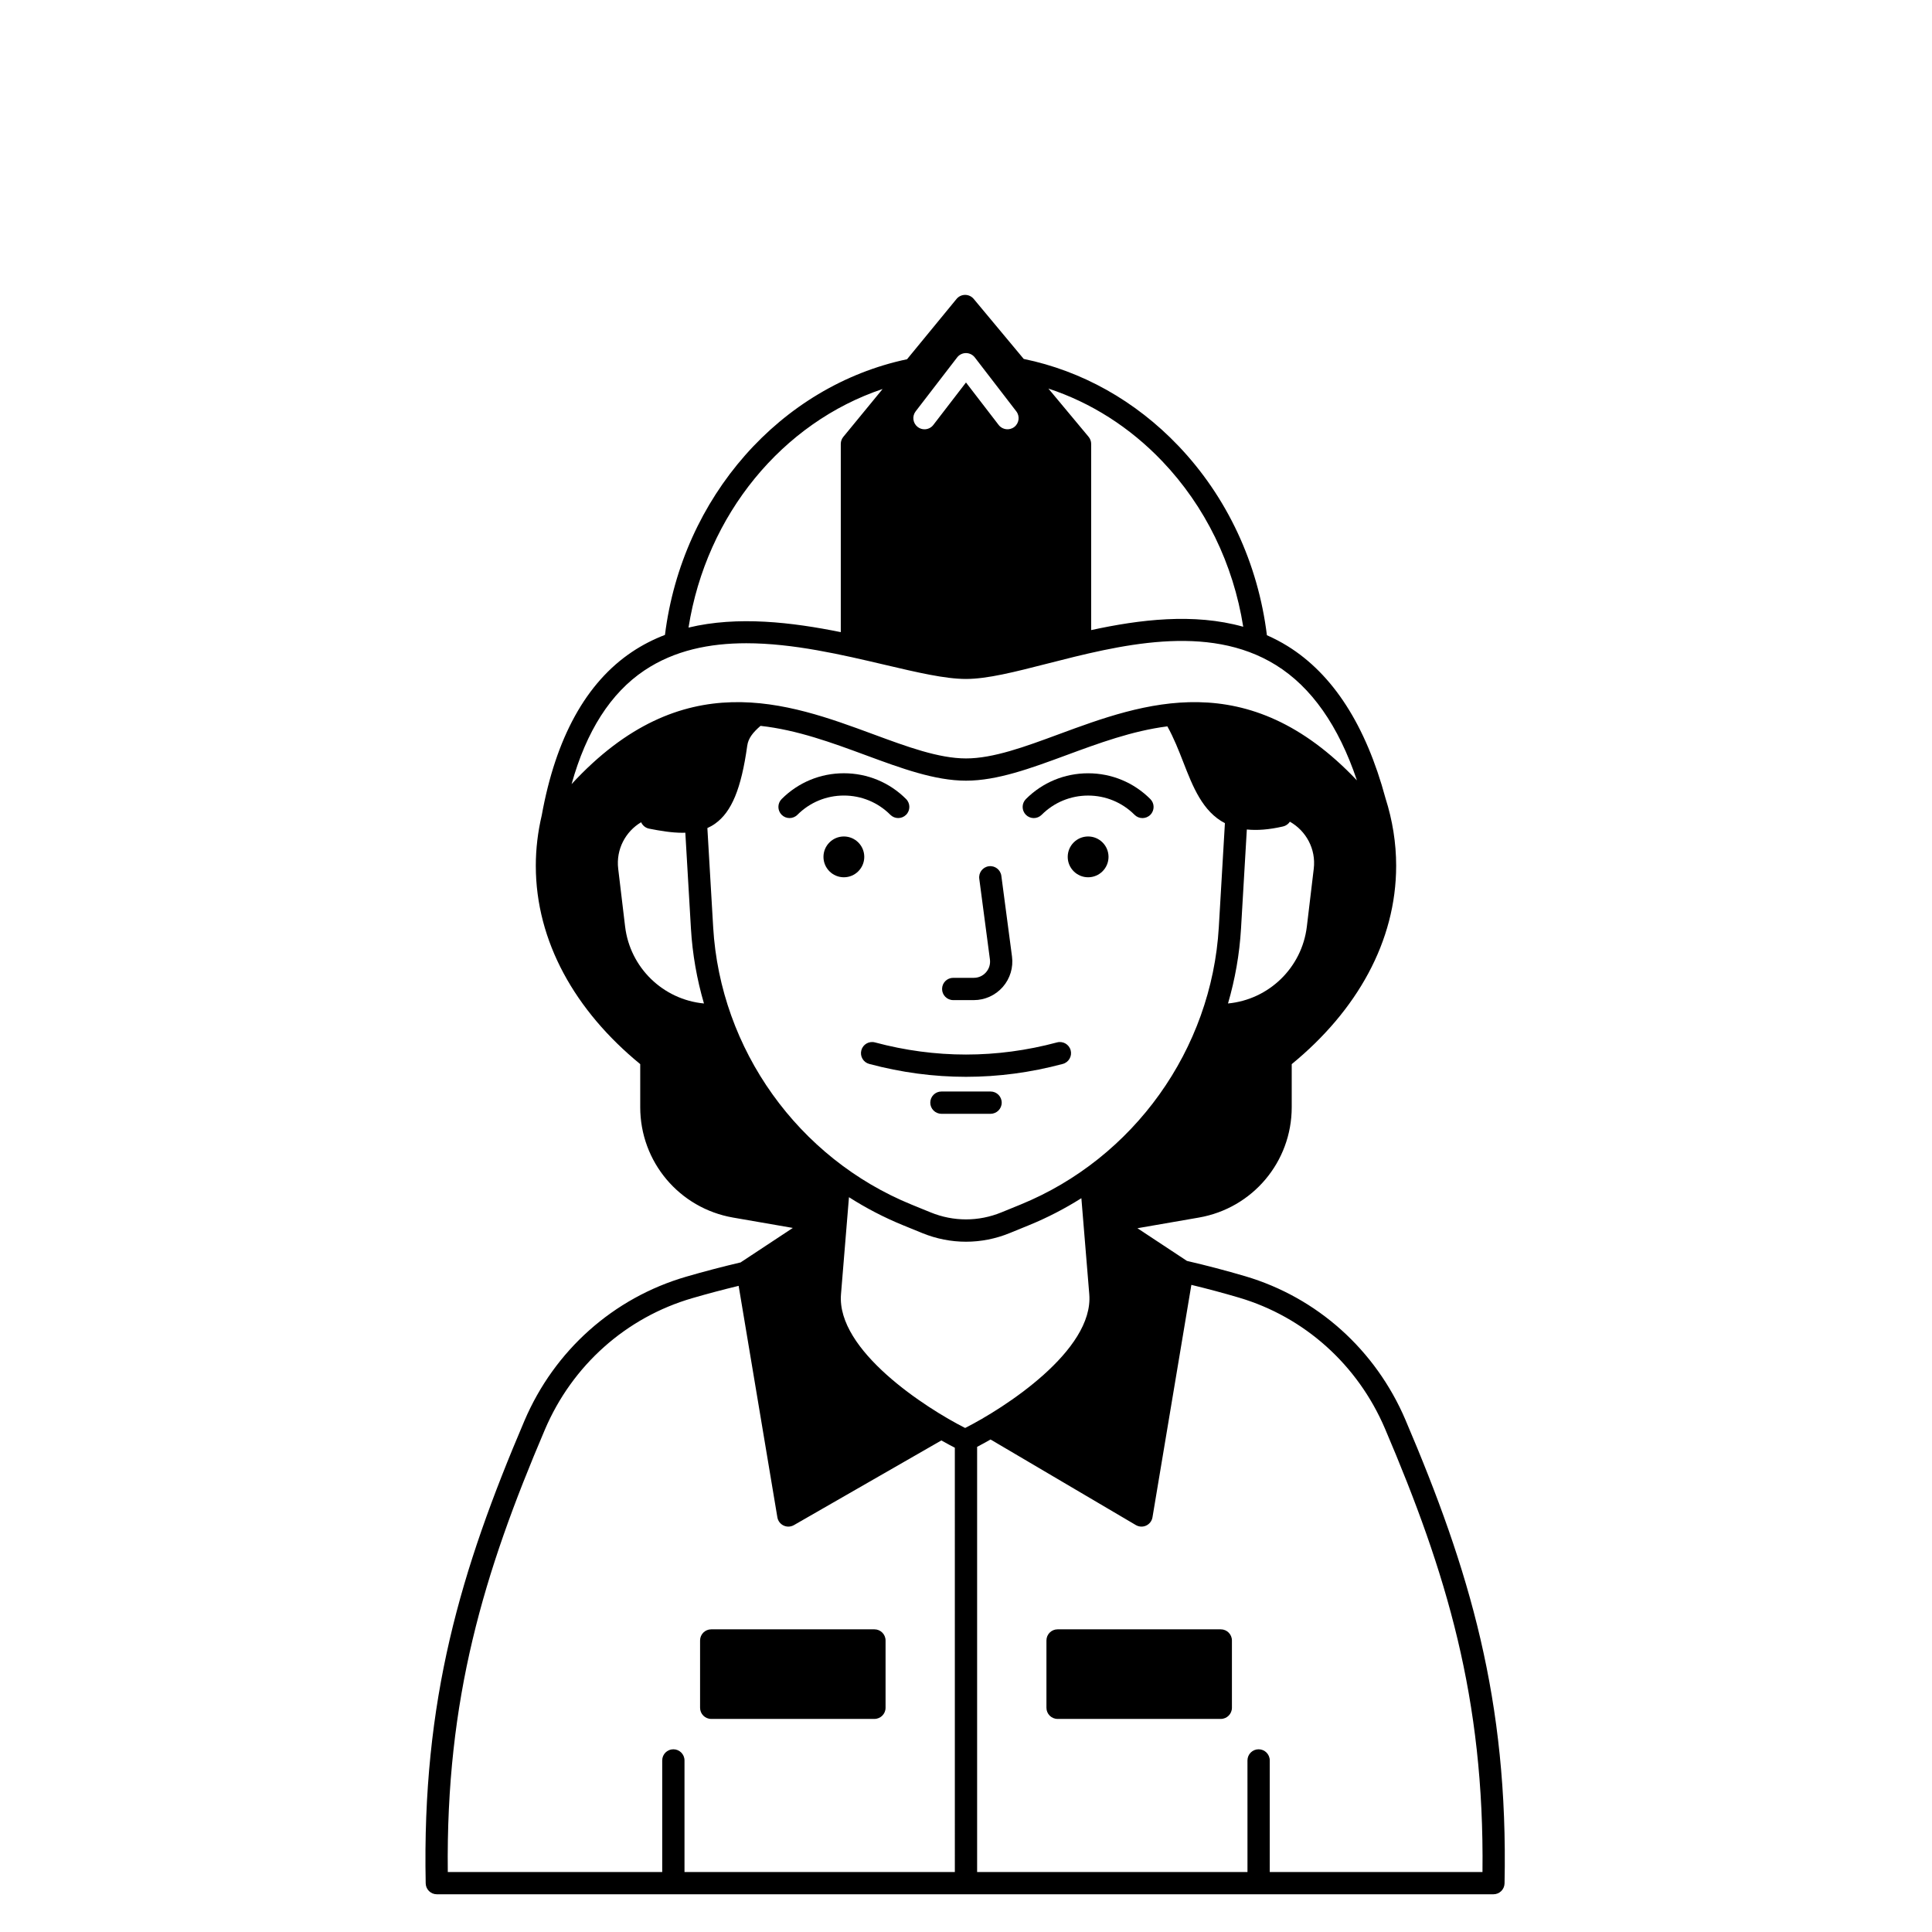 <?xml version="1.0" encoding="UTF-8"?>
<!-- Uploaded to: SVG Find, www.svgrepo.com, Generator: SVG Find Mixer Tools -->
<svg fill="#000000" width="800px" height="800px" version="1.1" viewBox="144 144 512 512" xmlns="http://www.w3.org/2000/svg">
 <g>
  <path d="m467.52 575.79h-43.25c-1.629 0-2.953 1.32-2.953 2.953v17.836c0 1.629 1.32 2.953 2.953 2.953h43.25c1.629 0 2.953-1.32 2.953-2.953v-17.836c0-1.629-1.324-2.953-2.953-2.953z"/>
  <path d="m375.73 575.79h-43.25c-1.629 0-2.953 1.32-2.953 2.953v17.836c0 1.629 1.32 2.953 2.953 2.953h43.25c1.629 0 2.953-1.32 2.953-2.953v-17.836c0-1.629-1.32-2.953-2.953-2.953z"/>
  <path d="m425.65 425.95c1.574-0.422 2.508-2.039 2.086-3.613-0.422-1.574-2.039-2.512-3.613-2.086-16.008 4.285-32.238 4.285-48.246 0-1.578-0.426-3.195 0.512-3.613 2.086-0.422 1.574 0.512 3.195 2.086 3.613 8.512 2.281 17.082 3.418 25.652 3.418s17.141-1.137 25.648-3.418z"/>
  <path d="m406.51 433.26h-13.023c-1.629 0-2.953 1.32-2.953 2.953 0 1.629 1.32 2.953 2.953 2.953h13.023c1.629 0 2.953-1.32 2.953-2.953-0.004-1.633-1.324-2.953-2.953-2.953z"/>
  <path d="m396.61 409.04h5.453c2.945 0 5.742-1.27 7.684-3.484 1.938-2.211 2.828-5.156 2.445-8.07l-2.824-21.383c-0.215-1.617-1.699-2.754-3.312-2.539-1.617 0.215-2.754 1.695-2.539 3.312l2.824 21.383c0.164 1.25-0.203 2.461-1.031 3.406-0.832 0.949-1.98 1.469-3.242 1.469h-5.453c-1.629 0-2.953 1.32-2.953 2.953-0.004 1.629 1.32 2.953 2.949 2.953z"/>
  <path d="m373.04 371.08c0 2.984-2.422 5.406-5.406 5.406s-5.406-2.422-5.406-5.406 2.422-5.406 5.406-5.406 5.406 2.422 5.406 5.406"/>
  <path d="m379.95 359.93c0.578 0.578 1.332 0.863 2.086 0.863s1.512-0.289 2.086-0.863c1.152-1.152 1.152-3.019 0-4.176-4.402-4.406-10.262-6.832-16.488-6.832-6.231 0-12.086 2.426-16.488 6.832-1.152 1.152-1.152 3.023 0 4.176s3.019 1.152 4.176 0c3.289-3.289 7.664-5.102 12.316-5.102 4.648 0 9.023 1.812 12.312 5.102z"/>
  <path d="m437.77 371.08c0 2.984-2.418 5.406-5.406 5.406-2.984 0-5.406-2.422-5.406-5.406s2.422-5.406 5.406-5.406c2.988 0 5.406 2.422 5.406 5.406"/>
  <path d="m417.96 360.8c0.754 0 1.512-0.289 2.086-0.863 3.289-3.289 7.664-5.102 12.312-5.102 4.652 0 9.023 1.812 12.316 5.102 1.152 1.152 3.019 1.152 4.176 0 1.152-1.152 1.152-3.023 0-4.176-4.406-4.406-10.262-6.832-16.488-6.832-6.231 0-12.086 2.426-16.488 6.832-1.152 1.152-1.152 3.023 0 4.176 0.578 0.574 1.332 0.863 2.086 0.863z"/>
  <path d="m516.46 520.28c-7.922-18.566-23.41-32.445-42.484-38.074-5.129-1.512-10.27-2.856-15.422-4.051l-13.121-8.664 16.262-2.82c14.27-2.473 24.625-14.777 24.625-29.254v-11.41c17.238-14.125 27.676-32.504 27.676-52.578 0-6.031-0.961-12.043-2.828-17.898-5.207-19.297-13.91-32.852-25.945-40.312-1.785-1.105-3.617-2.055-5.481-2.879-2.348-19.027-10.496-36.602-23.48-50.207-11.414-11.957-25.598-19.855-40.965-23.012l-13.258-15.91c-0.562-0.672-1.391-1.062-2.269-1.062h-0.012c-0.879 0.004-1.711 0.398-2.269 1.078l-13.113 15.973c-33.488 7.082-59.574 36.469-64.156 73.055-3.023 1.164-5.953 2.641-8.734 4.508-12.164 8.152-20.195 22.727-23.918 43.301-1.039 4.406-1.574 8.883-1.574 13.367 0 20.07 10.438 38.453 27.672 52.574v11.41c0 14.48 10.359 26.785 24.625 29.258l15.816 2.742-13.641 9.004c-0.059 0.039-0.105 0.082-0.16 0.125-4.824 1.133-9.648 2.394-14.473 3.797-19.281 5.609-34.902 19.527-42.859 38.191-16.898 39.637-27.168 73.969-26.16 122.58 0.031 1.605 1.344 2.891 2.949 2.891h280.01c1.605 0 2.918-1.285 2.949-2.891 1.016-48.66-9.297-83.074-26.262-122.83zm-183.46-130.55-1.539-26.285c0.711-0.316 1.398-0.699 2.055-1.168 4.383-3.125 6.926-9.293 8.508-20.633 0.277-2.004 1.48-3.508 3.519-5.281 9.699 1.059 19.004 4.492 27.879 7.766 9.414 3.477 18.305 6.758 26.586 6.758s17.172-3.285 26.586-6.758c8.535-3.152 17.469-6.449 26.77-7.637 1.703 3.051 2.988 6.32 4.246 9.551 2.512 6.445 5.078 13.027 11.004 16.105l-1.617 27.578c-1.898 32.383-22.527 61.234-52.555 73.5l-5.078 2.074c-6.035 2.469-12.688 2.469-18.727 0l-5.078-2.074c-30.031-12.262-50.66-41.113-52.559-73.496zm159.16-15.516-1.828 15.309c-1.309 10.961-10.102 19.387-20.898 20.406 1.867-6.402 3.051-13.055 3.449-19.852l1.539-26.254c2.688 0.277 5.844 0.062 9.609-0.805 0.762-0.176 1.391-0.641 1.797-1.258 4.266 2.402 6.961 7.203 6.332 12.453zm-40.168-108c11.426 11.973 18.84 27.254 21.477 43.883-13.137-3.695-27.48-1.898-40.297 0.883v-49.332c0-0.691-0.242-1.359-0.684-1.891l-10.652-12.781c11.215 3.688 21.535 10.207 30.156 19.238zm-65.336-13.199 10.996-14.293c0.559-0.727 1.422-1.152 2.34-1.152 0.914 0 1.781 0.426 2.34 1.152l11 14.293c0.992 1.293 0.754 3.144-0.539 4.141-1.293 0.992-3.144 0.754-4.141-0.539l-8.656-11.254-8.656 11.254c-0.582 0.758-1.457 1.152-2.344 1.152-0.629 0-1.262-0.199-1.797-0.613-1.293-0.996-1.535-2.848-0.543-4.141zm-8.754-5.926-10.414 12.684c-0.434 0.527-0.672 1.191-0.672 1.871v49.879c-12.922-2.609-27.285-4.352-40.352-1.203 4.723-29.984 24.938-54.359 51.438-63.23zm-63.133 74.586c7.981-5.348 17.316-7.207 27.008-7.207 12.402 0 25.375 3.047 36.777 5.727 8.535 2.004 15.906 3.738 21.441 3.738 5.664 0 12.992-1.875 21.48-4.047 18.941-4.848 42.516-10.879 60.641 0.359 9.422 5.84 16.621 16.094 21.484 30.566-29.051-30.676-56.555-20.523-79.055-12.211-8.902 3.289-17.312 6.394-24.539 6.394-7.227 0-15.637-3.106-24.539-6.394-22.738-8.398-50.594-18.68-79.988 13.195 3.902-14.039 10.367-24.141 19.289-30.121zm-5.113 67.852-1.828-15.309c-0.613-5.148 1.957-9.871 6.078-12.316 0.383 0.859 1.16 1.516 2.125 1.703 2.957 0.582 5.973 1.09 8.844 1.09 0.25 0 0.496-0.012 0.742-0.02l1.488 25.406c0.398 6.801 1.582 13.449 3.449 19.852-10.797-1.02-19.59-9.445-20.898-20.406zm87.387 250.58h-71.645v-29.574c0-1.629-1.32-2.953-2.953-2.953-1.629 0-2.953 1.32-2.953 2.953v29.574h-56.824c-0.527-46.035 9.48-79.129 25.734-117.25 7.258-17.027 21.504-29.727 39.078-34.836 4.086-1.188 8.176-2.269 12.266-3.258l10.262 61.34c0.16 0.953 0.777 1.77 1.648 2.18 0.402 0.188 0.832 0.285 1.262 0.285 0.508 0 1.016-0.133 1.469-0.391l39.082-22.445c1.531 0.863 2.766 1.516 3.57 1.93zm-30.172-153.13 2.113-25.707c4.504 2.879 9.297 5.375 14.336 7.434l5.078 2.074c3.738 1.527 7.668 2.293 11.594 2.293 3.93 0 7.859-0.766 11.594-2.293l5.078-2.074c4.883-1.996 9.527-4.402 13.91-7.168l2.094 25.445c1.227 14.926-22.555 30.223-32.898 35.449-10.344-5.227-34.129-20.527-32.898-35.453zm170 153.13h-56.375v-29.574c0-1.629-1.32-2.953-2.953-2.953-1.629 0-2.953 1.32-2.953 2.953l0.004 29.574h-71.648v-112.68c0.875-0.457 2.094-1.109 3.562-1.945l38.5 22.676c0.461 0.27 0.977 0.41 1.5 0.41 0.426 0 0.852-0.09 1.246-0.277 0.883-0.41 1.504-1.23 1.664-2.188l10.305-61.598c4.203 1.016 8.398 2.137 12.586 3.371 17.379 5.129 31.496 17.785 38.727 34.73 16.312 38.234 26.363 71.41 25.836 117.5z"/>
 </g>
</svg>